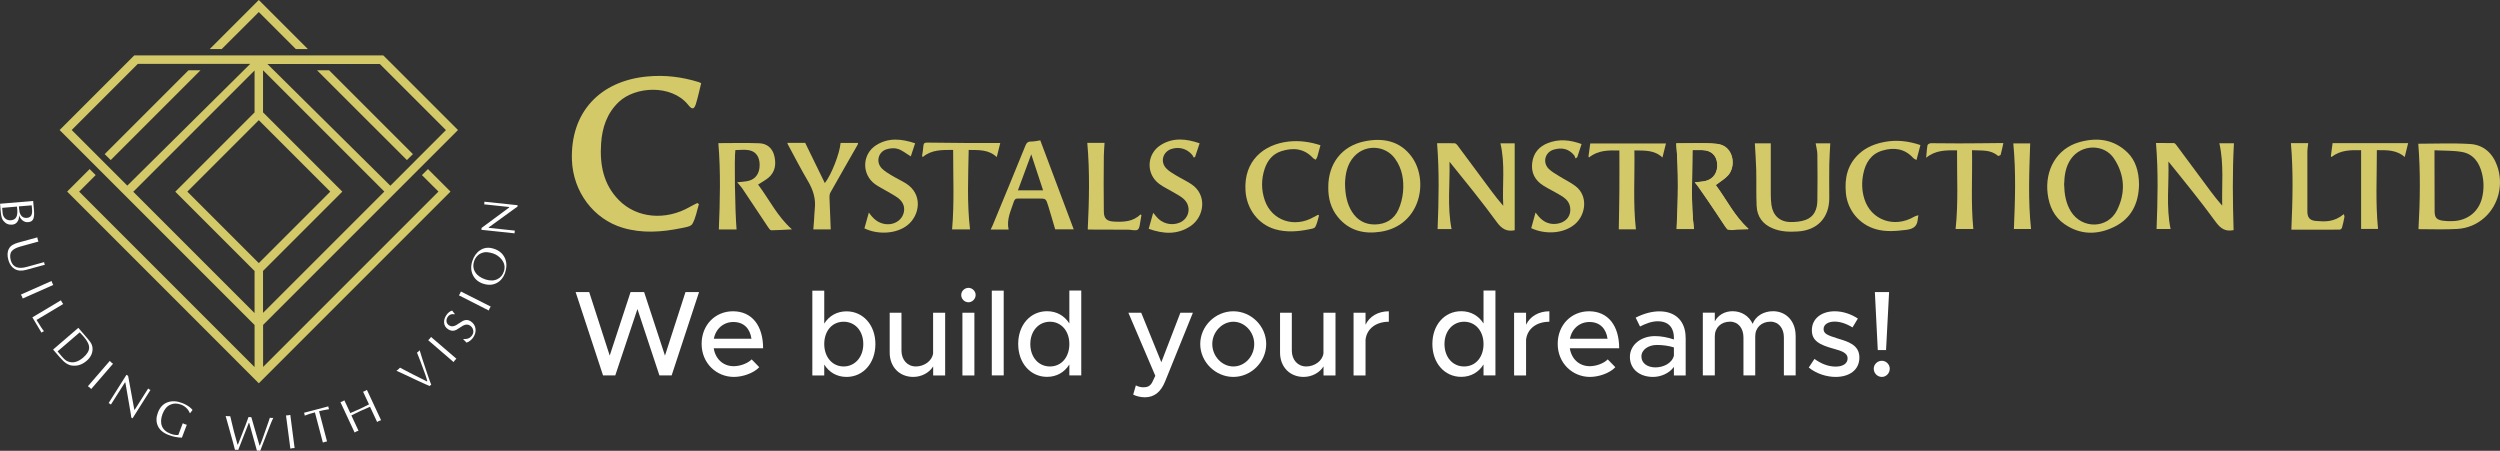 <svg xmlns="http://www.w3.org/2000/svg" id="Layer_1" data-name="Layer 1" viewBox="0 0 377.8 68.13"><rect x="0" y="0" width="377.8" height="68.13" fill="#333333" stroke="none"/><defs><style>      .cls-1 {        fill: #fff;      }      .cls-1, .cls-2 {        stroke-width: 0px;      }      .cls-2 {        fill: #d3c969;      }    </style></defs><g><polygon class="cls-2" points="28.49 10.62 15.82 23.29 16.73 24.19 30.3 10.62 28.49 10.62"></polygon><polygon class="cls-2" points="39.11 1.82 44.7 7.41 46.52 7.41 39.11 0 31.7 7.41 33.51 7.41 39.11 1.82"></polygon><polygon class="cls-2" points="61.49 24.19 62.4 23.29 49.73 10.62 47.91 10.62 61.49 24.19"></polygon><path class="cls-2" d="m39.75,49.11l28.55-28.55.91-.91-.91-.91-9.09-9.09-1.29-1.28H20.29l-1.28,1.28-9.09,9.09-.91.91.91.91,8.4,8.4h0s10.4,10.4,10.4,10.4l9.75,9.75v6.36L11.96,28.96l2.5-2.5-.91-.91-3.4,3.4,28.96,28.97,28.97-28.97-3.41-3.4-.91.91,2.5,2.49-26.5,26.5v-6.35Zm-.64-30.95l10.8,10.8-10.8,10.8-10.8-10.8,10.8-10.8Zm.64,29.14v-6.33h-.03l12.01-12.01-11.98-11.98v-6.36l18.33,18.33-18.33,18.33Zm-1.28-30.31l-11.98,11.98,12.01,12.01h-.03v6.33l-18.33-18.33,18.33-18.33v6.36Zm18.92-7.33l10,10-8.4,8.41-18.58-18.4h16.99ZM10.83,19.65l10-10h16.99l-18.58,18.4-8.4-8.4Z"></path><g><path class="cls-1" d="m0,30.79l5.01-.42.13,1.48c.05.56,0,.98-.12,1.26-.13.28-.38.43-.75.46-.33.03-.62-.06-.86-.26s-.43-.46-.54-.8c.03.34-.03.64-.18.9-.18.33-.47.51-.86.54-.52.04-.96-.14-1.3-.56-.15-.18-.26-.42-.32-.72-.04-.18-.08-.45-.11-.81l-.09-1.09Zm2.57.43l-2.24.19.06.74c.03.36.16.65.39.86.23.21.51.3.85.28.41-.03.69-.2.84-.5.13-.26.18-.63.14-1.12l-.04-.45Zm2.22-.19l-1.94.16.03.32c.02.21.04.38.07.52.03.14.08.27.16.41.2.36.51.52.94.49.33-.03.55-.15.67-.37.12-.22.16-.54.12-.95l-.05-.58Z"></path><path class="cls-1" d="m5.82,36.5l-2.72.75c-.65.18-1.1.42-1.33.71-.26.33-.3.79-.14,1.38.15.54.44.88.87,1.04.4.14.9.13,1.52-.04l2.65-.73.03.21.08.19-2.83.77c-.69.19-1.26.15-1.73-.13-.46-.27-.78-.73-.96-1.37-.18-.66-.16-1.23.08-1.68.13-.25.33-.46.62-.62.22-.13.5-.24.84-.33l2.84-.78.06.32.11.31Z"></path><path class="cls-1" d="m3.17,44.51l4.62-2.05.11.31.15.29-4.62,2.05-.11-.31-.16-.28Z"></path><path class="cls-1" d="m9.54,45.95l-4.02,2.4c.08.14.22.35.41.65s.29.46.3.48c.06.1.14.22.25.36.08.09.13.16.17.21l-.2.09-.18.13-1.38-2.31,4.32-2.58.15.29.19.27Z"></path><path class="cls-1" d="m8.03,52.82l3.81-3.28,1.09,1.27.33.38c.3.35.5.64.6.88.08.19.13.41.13.65,0,.34-.07.67-.23.98s-.38.59-.66.82c-.37.32-.75.53-1.15.65-.35.1-.72.12-1.11.07-.28-.04-.55-.15-.83-.33-.28-.18-.63-.51-1.05-1l-.94-1.09Zm4.01-2.59l-3.34,2.87c.1.11.22.26.38.45.15.19.23.29.24.29.18.21.34.38.48.5.13.12.29.21.46.28.39.16.79.18,1.2.06.37-.11.73-.32,1.1-.63.59-.51.89-1,.91-1.47.02-.47-.25-1.03-.79-1.66-.07-.08-.19-.21-.35-.39-.17-.18-.26-.28-.28-.3Z"></path><path class="cls-1" d="m13.28,58.37l3.31-3.83.23.23.26.2-3.3,3.82-.23-.23-.27-.19Z"></path><path class="cls-1" d="m22.73,58.94l-2.7,4.28-.19-.12-.08-.59-.81-4.69-.06-.04-2.13,3.36-.16-.13-.19-.09,2.7-4.28.25.15.93,5.09.07.04,2.03-3.21.16.13.19.09Z"></path><path class="cls-1" d="m28.75,62.44l-.08-.03c-.11-.29-.28-.54-.51-.76-.23-.22-.5-.39-.79-.5-.6-.23-1.16-.22-1.66.02-.51.24-.89.71-1.15,1.39-.26.7-.29,1.31-.09,1.83.21.52.64.91,1.32,1.16.19.07.39.13.59.16.2.03.39.04.57.02l.67-1.77.3.14.31.09-.74,1.95c-.69-.02-1.36-.15-2-.4-.84-.32-1.39-.79-1.66-1.43-.25-.59-.24-1.25.04-1.98.3-.78.78-1.3,1.46-1.54.65-.23,1.37-.2,2.16.1.45.17.83.38,1.15.62.19.15.35.3.46.45-.04.04-.09.11-.16.2s-.14.18-.2.27Z"></path><path class="cls-1" d="m35.25,66.99l-1.15-4.13.35.04h.34c.02.07.05.2.1.38.03.13.06.27.09.4l.37,1.52.54,1.97h.07c.1-.27.31-.78.6-1.53.33-.85.53-1.37.61-1.57.2-.54.34-.9.39-1.06l.21.03h.21s1.23,4.27,1.23,4.27h.07c.11-.24.22-.52.33-.83l.97-2.75.2-.6.26.03h.26c-.15.3-.29.61-.41.92l-1.57,4.05-.24-.04-.25.02-1.17-4.2h-.06s-1.6,4.09-1.6,4.09l-.24-.04-.25.02-.26-.99Z"></path><path class="cls-1" d="m43.88,67.8l-.66-5.02.33-.02.32-.06.65,5.01-.33.02-.32.07Z"></path><path class="cls-1" d="m48.22,62.16l1.2,4.55-.32.07-.31.1-1.2-4.56c-.37.1-.63.17-.79.22s-.41.14-.75.27l-.03-.22-.08-.21,3.68-.97.03.22.08.21c-.18.03-.41.07-.68.12s-.55.11-.83.19Z"></path><path class="cls-1" d="m55.77,61.12l-.9-1.92.3-.12.28-.16,2.14,4.58-.31.11-.29.16-1.07-2.3c-.22.1-.4.18-.53.24-.54.23-.84.36-.89.38-.21.1-.49.23-.82.4-.33.17-.52.26-.58.29l1.08,2.31-.31.11-.28.16-2.14-4.58.3-.12.29-.16.9,1.92c.22-.1.51-.23.85-.37.34-.15.54-.23.58-.25.21-.1.39-.18.52-.25.53-.27.82-.41.87-.44Z"></path><path class="cls-1" d="m64.28,56.63l-.74-2.01-.48-1.22-.04-.12.22-.16.18-.19c.04.18.19.65.43,1.39.26.81.5,1.54.74,2.22.28.81.47,1.35.58,1.6l-.13.08-.1.12c-.48-.2-1.13-.49-1.94-.87-.63-.29-1.25-.59-1.87-.88-.62-.29-1.02-.48-1.22-.55l.28-.22.26-.26.68.36,1.23.64,2.16,1.08.05-.04c-.06-.21-.1-.37-.13-.47-.05-.18-.1-.34-.15-.47Z"></path><path class="cls-1" d="m68.54,54.71l-3.83-3.3.23-.23.2-.26,3.83,3.29-.23.23-.19.27Z"></path><path class="cls-1" d="m70.01,51.3l.04-.06c.3,0,.54-.02.73-.1.22-.09.41-.25.57-.48.17-.25.22-.51.15-.79-.06-.28-.22-.5-.47-.67-.31-.21-.66-.2-1.06.01-.34.22-.69.44-1.03.65-.42.2-.83.16-1.22-.1-.38-.25-.58-.58-.61-1-.03-.38.09-.77.35-1.15.11-.16.24-.31.39-.43.15-.12.32-.21.49-.25.05.07.09.14.13.2,0,.01.1.11.26.31l-.04.06c-.22-.05-.41-.04-.59.03-.18.07-.33.19-.45.38-.15.22-.2.44-.17.68.03.24.16.43.37.57.31.21.66.2,1.06-.01.35-.22.69-.44,1.04-.66.42-.2.81-.18,1.18.06.43.29.67.66.73,1.13.06.44-.06.88-.35,1.32-.11.17-.27.33-.47.49-.2.16-.38.25-.56.28-.07-.09-.14-.17-.2-.23-.07-.06-.16-.14-.27-.24Z"></path><path class="cls-1" d="m73.86,46.92l-4.51-2.29.17-.28.13-.3,4.51,2.28-.17.28-.12.3Z"></path><path class="cls-1" d="m76.37,41.1c-.25.78-.68,1.34-1.29,1.66-.6.32-1.28.36-2.04.12-.75-.24-1.28-.69-1.59-1.34-.29-.63-.32-1.32-.08-2.07.24-.73.62-1.28,1.16-1.64.62-.42,1.32-.5,2.1-.24.78.25,1.32.7,1.64,1.35.31.65.34,1.37.09,2.16Zm-1.89-2.81c-.32-.1-.61-.16-.87-.18-.27-.02-.54.02-.81.13-.28.1-.51.26-.71.48s-.35.47-.44.76c-.2.61-.14,1.17.17,1.66.31.49.83.85,1.54,1.09.69.22,1.29.21,1.8-.04.48-.23.81-.63.99-1.18.21-.66.09-1.27-.36-1.82-.35-.43-.79-.73-1.31-.9Z"></path><path class="cls-1" d="m73.19,30.48l5.03.53-.02.22-.49.34-3.85,2.79v.07s3.95.42,3.95.42l-.04.2v.21s-5.02-.53-5.02-.53l.03-.29,4.16-3.08v-.08s-3.78-.4-3.78-.4l.04-.2v-.21Z"></path></g></g><g><g><g><path class="cls-2" d="m228.9,34.79s-.06.02-.08.02c-1.16.2-1.88-.23-2.61-1.23-2.27-3.12-4.71-6.1-7.16-9.14.08,3.38-.36,6.78.31,10.18h-2.11c.17-4.32.27-8.64-.08-12.98.83,0,1.73-.01,2.62.01.14,0,.32.12.41.24,1.74,2.34,3.47,4.69,5.22,7.03.55.74,1.13,1.47,1.75,2.18-.17-3.15.33-6.31-.43-9.44h2.16v13.12Z"></path><path class="cls-2" d="m200.73,28.29c-.01-3.52,2-6.2,5.42-6.92,2.76-.58,5.37-.13,7.16,2.29,2.67,3.6,1.4,10.42-4.66,11.36-2.54.39-4.79-.16-6.48-2.23-1.06-1.3-1.46-2.84-1.44-4.49Zm2.53-.63c0,1.84.36,3.24,1.03,4.31.81,1.31,2,1.98,3.52,1.95,1.59-.03,2.86-.77,3.52-2.24.37-.81.6-1.73.69-2.62.17-1.79-.1-3.54-1.18-5.05-1.46-2.06-4.45-2.25-6.18-.39-1.13,1.22-1.34,2.74-1.4,4.04Z"></path><path class="cls-2" d="m256.14,27.56c.62-.07,1.16-.08,1.66-.21,1.17-.28,1.86-1.38,1.72-2.64-.13-1.25-.94-1.98-2.22-2.02-.47-.01-.95,0-1.53,0-.01,4.01-.28,7.96.23,11.93h-2.61c.21-4.31.32-8.61-.08-12.98.63,0,1.34,0,2.04,0,1.39.02,2.79-.05,4.17.1,2.62.29,2.8,3.52,1.64,4.76-.51.55-1.19.95-1.86,1.47,1.6,2.14,2.82,4.67,4.9,6.69-.34,0-.68,0-1.02,0-.32,0-.65-.04-.95.04-.9.25-1.31-.15-1.79-.91-1.27-2.03-2.71-3.96-4.08-5.93-.05-.08-.11-.15-.22-.3Z"></path><path class="cls-2" d="m199.55,21.94c-.17.62-.31,1.19-.48,1.76-.05.16-.16.29-.24.44-.14-.09-.31-.15-.42-.27-1.35-1.45-2.99-1.59-4.76-1.03-1.31.41-2.11,1.4-2.53,2.66-.53,1.59-.53,3.2.02,4.79,1.07,3.06,4.48,4.2,7.4,2.51.21-.12.43-.23.65-.34.05.03.09.07.14.1-.18.59-.27,1.22-.57,1.74-.14.24-.65.3-1.01.37-1.69.34-3.39.46-5.07-.03-2.53-.74-4.29-3.06-4.46-5.81-.29-4.52,2.74-7.02,6.52-7.44,1.66-.18,3.23.05,4.82.56Z"></path><path class="cls-2" d="m239.01,21.76c-.23.71-.44,1.36-.66,2.01l-.26.17c-.07-.17-.11-.36-.22-.49-.82-1-1.9-1.19-3.07-.84-1.31.38-1.73,1.93-.76,2.9.47.47,1.08.79,1.65,1.15.79.5,1.64.89,2.38,1.45,1.97,1.48,1.58,4.34-.04,5.74-1.72,1.5-4.54,1.61-6.63.63.2-.72.4-1.46.65-2.36.65.89,1.29,1.49,2.22,1.67,1.43.28,3.27-.51,3.01-2.44-.1-.74-.54-1.23-1.11-1.62-.49-.33-1.03-.6-1.54-.89-.47-.26-.95-.5-1.4-.79-1.28-.81-1.88-1.96-1.68-3.48.19-1.43,1-2.4,2.32-2.93,1.71-.69,3.4-.5,5.12.12Z"></path><path class="cls-2" d="m247.22,34.66c-.7,0-1.43,0-2.17,0-.18,0-.35,0-.42,0,.03-2.02.08-3.99.09-5.97.02-1.96,0-3.93,0-5.95-1.65-.04-3.22-.05-4.58,1.05-.03-.05-.06-.1-.09-.15.09-.64.18-1.28.27-1.96h11.44c-.17.67-.33,1.32-.53,2.12-1.21-1.14-2.64-1.04-4.24-1.07.07,3.99-.22,7.94.23,11.93Z"></path><path class="cls-2" d="m253.3,21.69c1.97,0,4.05-.17,6.1.05,2.3.24,3.23,3.09,1.66,4.82-.48.53-1.14.89-1.8,1.39,1.6,2.14,2.82,4.68,5.02,6.64-1.11.06-2.11.13-3.11.14-.14,0-.31-.25-.42-.42-1.32-1.98-2.63-3.96-3.96-5.94-.18-.27-.43-.51-.7-.82.6-.07,1.13-.09,1.63-.21,1.25-.3,1.91-1.35,1.76-2.72-.13-1.22-.95-1.92-2.27-1.95-.45-.01-.91,0-1.45,0,0,4.01-.26,7.96.22,11.93h-2.62c.21-4.32.3-8.63-.05-12.92Z"></path><path class="cls-2" d="m265.18,21.66h2.42c0,2.6,0,5.16,0,7.72,0,.54.03,1.08.1,1.6.22,1.55,1.22,2.52,2.79,2.57.79.02,1.64-.05,2.38-.32,1.29-.47,1.75-1.61,1.77-2.9.03-2.33.03-4.66,0-6.98,0-.56-.17-1.12-.26-1.69h2.21c-.05,1.08-.13,2.14-.15,3.2-.03,1.69,0,3.38,0,5.07,0,2.97-1.8,4.88-4.78,5.05-1.27.08-2.54.04-3.75-.46-1.53-.63-2.38-1.78-2.45-3.41-.08-1.83-.02-3.66-.06-5.49-.03-1.32-.14-2.64-.21-3.97Z"></path><path class="cls-2" d="m290.21,21.93c-.19.73-.38,1.43-.59,2.25-.19-.11-.38-.18-.5-.31-1.29-1.43-2.92-1.63-4.64-1.12-1.71.5-2.57,1.84-2.9,3.52-.26,1.28-.23,2.56.17,3.81,1.01,3.19,4.51,4.42,7.5,2.68.2-.12.44-.16.66-.24-.04.24-.09.48-.11.72-.1,1.03-.77,1.37-1.69,1.49-1.54.19-3.08.34-4.61-.09-2.49-.69-4.31-2.87-4.55-5.45-.22-2.31.25-4.38,2.05-6,1.08-.97,2.37-1.47,3.78-1.74,1.84-.35,3.62-.14,5.43.47Z"></path><path class="cls-2" d="m295.75,22.72c-1.71-.02-3.25-.04-4.67,1.12.08-.78.1-1.35.21-1.91.03-.13.34-.29.52-.29,1.39,0,2.79.03,4.18.03,2.05,0,4.1-.03,6.15-.05.2,0,.39,0,.61,0-.14.62-.25,1.2-.41,1.77-.03.09-.35.2-.41.16-1.12-.98-2.48-.77-3.92-.85.08,4-.19,7.95.2,11.91h-2.68c.43-3.94.19-7.89.22-11.89Z"></path><path class="cls-2" d="m304.34,34.61c.18-4.33.33-8.62-.09-12.94h2.55c-.14,4.31-.33,8.61.13,12.94h-2.59Z"></path><g><path class="cls-2" d="m337.55,34.76c-.05.01-.07.02-.09.03-1.17.21-1.88-.24-2.61-1.24-2.27-3.12-4.71-6.11-7.16-9.14.11,3.39-.38,6.8.33,10.2h-2.12c.16-4.31.28-8.63-.09-13,.87,0,1.78,0,2.69.01.12,0,.27.13.35.25,1.77,2.37,3.53,4.76,5.29,7.13.53.71,1.08,1.4,1.68,2.08-.08-3.15.28-6.29-.43-9.43h2.2c-.24,4.36-.18,8.72-.05,13.12Z"></path><path class="cls-2" d="m323.25,27.88c-.05,2.81-1.12,5.09-3.7,6.38-2.55,1.26-5.14,1.28-7.56-.39-1.58-1.09-2.32-2.73-2.55-4.6-.43-3.49,1.29-6.83,4.86-7.81,2.66-.73,5.16-.41,7.23,1.61,1.15,1.13,1.71,2.79,1.72,4.81Zm-11.32,0c.04,1.44.25,2.84,1.04,4.1,1.68,2.66,5.54,2.61,6.95-.2,1.32-2.63,1.19-5.34-.45-7.82-1.5-2.27-4.95-2.18-6.51.06-.81,1.16-.99,2.49-1.03,3.85Z"></path><path class="cls-2" d="m365.48,34.63c.25-4.38.31-8.68-.03-12.91,2.53,0,5.18-.12,7.81.04,2.03.12,3.42,1.36,4.11,3.3.99,2.78.23,5.9-1.89,7.81-1.18,1.06-2.61,1.64-4.15,1.73-1.94.11-3.89.03-5.84.03Zm2.42-11.91c0,.66,0,1.14,0,1.62,0,2.53,0,5.06.02,7.58,0,.98.31,1.31,1.29,1.44.51.07,1.03.08,1.55.05,2.19-.11,3.83-1.45,4.33-3.52.3-1.24.29-2.49-.02-3.72-.41-1.61-1.29-2.89-2.99-3.2-1.33-.24-2.71-.18-4.18-.26Z"></path><path class="cls-2" d="m359.38,34.6h-2.57v-11.9c-1.59-.04-3.13-.03-4.48,1.03-.03-.05-.06-.09-.09-.14.09-.64.17-1.29.26-1.96h11.42c-.16.66-.32,1.31-.52,2.1-1.22-1.09-2.66-1.04-4.21-1.04.01,3.99-.22,7.94.18,11.91Z"></path><path class="cls-2" d="m346.27,34.71c.19-4.45.31-8.76-.07-13.08h2.62c-.05.42-.12.82-.13,1.22-.01,3.03-.01,6.05,0,9.08,0,.94.35,1.38,1.28,1.46,1.36.11,2.73.21,4.23-1.03.04.18.11.32.09.44-.1.54-.22,1.09-.37,1.62-.03.12-.22.28-.34.28-2.44.02-4.89.01-7.31.01Z"></path></g></g><path class="cls-2" d="m111.13,22.68c-.18,1.1-.06,9.13.18,12h-2.68c.18-4.37.29-8.72-.07-13.05,2.01,0,4.11-.06,6.21.02,1.17.05,1.98.77,2.25,1.93.29,1.22.14,2.38-.86,3.25-.46.4-1.02.68-1.6,1.06,1.67,2.21,2.89,4.8,5.12,6.77-1.11.06-2.12.13-3.13.14-.16,0-.35-.28-.47-.46-1.31-1.96-2.61-3.94-3.93-5.9-.2-.29-.45-.54-.75-.89.64-.08,1.2-.09,1.72-.22,1.09-.27,1.68-1.16,1.68-2.4,0-1.19-.53-2.02-1.6-2.23-.66-.13-1.36-.02-2.08-.02Z"></path><path class="cls-2" d="m157.2,21.19c1.71,4.55,3.38,9.02,5.06,13.47h-2.8c-.35-1.18-.69-2.38-1.06-3.57-.34-1.09-.35-1.09-1.48-1.09-1.03,0-2.05.02-3.08,0-.33,0-.5.1-.61.42-.45,1.38-1.15,2.71-.81,4.27h-2.71c.11-.24.21-.42.29-.61,1.63-3.95,3.28-7.9,4.88-11.87.2-.49.32-.83.94-.82.49,0,.99-.12,1.39-.18Zm.43,7.57c-.59-1.8-1.17-3.54-1.79-5.44-.71,1.92-1.35,3.66-2.01,5.44h3.81Z"></path><path class="cls-2" d="m105.96,12.58c-.28,1.1-.49,2.17-.82,3.2-.35,1.09-.84.43-1.2,0-2.49-3.02-7.91-2.76-10.43-.37-1.8,1.71-2.51,3.89-2.67,6.27-.22,3.19.34,6.18,2.67,8.55,2.72,2.77,7.09,3.14,10.75,1.03.36-.21.74-.39,1.12-.58.08.06.16.12.24.17-.31,1.01-.48,2.1-.99,2.99-.24.42-1.13.52-1.74.65-2.92.59-5.86.8-8.76-.06-4.45-1.32-7.53-5.47-7.7-10.24-.25-7.14,4.15-11.95,11.37-12.63,2.69-.26,5.26.06,7.8.85.12.04.24.11.36.16Z"></path><path class="cls-2" d="m138.29,21.66c-.24.74-.46,1.4-.65,1.97-.69-.41-1.26-.9-1.93-1.12-.51-.17-1.17-.12-1.7.04-1.29.37-1.69,1.93-.76,2.89.41.42.94.74,1.46,1.05.72.44,1.49.79,2.2,1.23,2.59,1.64,2.1,4.8.25,6.29-1.73,1.38-4.53,1.47-6.53.5.21-.74.41-1.48.67-2.39.64.91,1.28,1.47,2.2,1.69,1.43.34,2.84-.44,3.1-1.8.16-.85-.2-1.55-.85-2.06-.54-.41-1.16-.72-1.74-1.07-.59-.35-1.21-.65-1.76-1.04-2.08-1.5-1.99-4.58.2-5.93,1.87-1.15,3.82-.93,5.86-.25Z"></path><path class="cls-2" d="m181.28,21.67c-.24.72-.46,1.38-.68,2.05-.07.03-.14.06-.2.09-.08-.14-.14-.29-.24-.41-.79-.94-2-1.27-3.16-.88-1.27.43-1.7,1.93-.77,2.91.4.43.94.74,1.45,1.05.77.47,1.59.85,2.34,1.34,2.45,1.6,2,4.93-.11,6.35-2,1.34-4.12,1.19-6.32.41.22-.79.43-1.53.68-2.42.24.29.36.44.49.59.81,1.01,2.21,1.39,3.42.93,1.61-.61,1.95-2.59.6-3.7-.51-.42-1.11-.71-1.68-1.05-.64-.38-1.32-.69-1.91-1.13-2.05-1.51-1.93-4.55.25-5.9,1.88-1.16,3.85-.93,5.86-.24Z"></path><path class="cls-2" d="m118.99,21.59h2.69c1,2.05,1.98,4.05,2.97,6.08.99-1.26,2.25-4.48,2.38-6.07h2.64c-.02.1-.02.19-.05.25-1.38,2.42-2.77,4.83-4.13,7.25-.12.21-.15.5-.14.75.05,1.6.13,3.2.19,4.82h-2.63c.04-.48.08-.94.11-1.41.04-.56.05-1.12.11-1.68.18-1.54-.25-2.89-1.03-4.21-1.08-1.83-2.05-3.72-3.06-5.59-.03-.05-.03-.11-.05-.2Z"></path><path class="cls-2" d="m144.03,22.66c-1.68-.01-3.26-.05-4.6,1.08-.03-.06-.05-.12-.08-.19.07-.49.16-.98.19-1.47.02-.42.18-.54.59-.53,2.03.03,4.06.05,6.09.06,1.63,0,3.25,0,4.94,0-.17.67-.33,1.33-.53,2.13-1.23-1.16-2.68-1.06-4.24-1.08-.07,4.02-.27,8,.2,12.01h-2.71c.35-3.98.15-7.97.16-12.01Z"></path><path class="cls-2" d="m164.3,21.59h2.62c-.04.68-.1,1.34-.11,1.99-.02,2.79-.04,5.59,0,8.38.01,1.1.47,1.48,1.58,1.53,1.42.06,2.82.03,3.95-1.08.05.03.1.06.15.09-.04.25-.06.5-.12.74-.12.5-.1,1.18-.42,1.45-.29.24-.95.02-1.45.02-2.01,0-4.02-.01-6.03-.02-.04,0-.07-.02-.09-.03.21-4.35.32-8.7-.07-13.08Z"></path></g><g><path class="cls-1" d="m86.99,44.14h2.05l3.1,9.6,3.15-9.6h2.05l3.15,9.6,3.1-9.6h2.05l-4.14,12.59h-1.85l-3.32-10.03-3.35,10.03h-1.85l-4.14-12.59Z"></path><path class="cls-1" d="m113.6,54.32l1.14,1.17c-.84.9-2.49,1.47-3.83,1.47-2.64,0-4.88-2.07-4.88-4.99s2.11-4.93,4.73-4.93c2.9,0,4.56,2.2,4.56,5.59h-7.46c.24,1.58,1.39,2.71,3.02,2.71.99,0,2.14-.44,2.71-1.03Zm-5.72-3.13h5.68c-.2-1.47-1.1-2.53-2.73-2.53-1.47,0-2.66.99-2.95,2.53Z"></path><path class="cls-1" d="m132.29,51.99c0,2.91-1.87,4.97-4.36,4.97-1.47,0-2.64-.7-3.37-1.87v1.65h-1.8v-12.81h1.8v4.97c.73-1.16,1.91-1.85,3.37-1.85,2.49,0,4.36,2.05,4.36,4.95Zm-1.83,0c0-1.98-1.23-3.37-2.97-3.37s-2.93,1.39-2.93,3.37,1.23,3.39,2.93,3.39,2.97-1.41,2.97-3.39Z"></path><path class="cls-1" d="m142.83,47.26v9.48h-1.81v-1.37c-.57.93-1.72,1.59-3.01,1.59-2.09,0-3.56-1.52-3.56-3.67v-6.03h1.78v5.72c0,1.41.9,2.4,2.18,2.4s2.46-.86,2.6-1.98v-6.14h1.81Z"></path><path class="cls-1" d="m145.26,44.58c0-.57.48-1.08,1.1-1.08.59,0,1.08.51,1.08,1.08s-.49,1.1-1.08,1.1c-.62,0-1.1-.51-1.1-1.1Zm.18,2.68h1.81v9.48h-1.81v-9.48Z"></path><path class="cls-1" d="m149.88,43.92h1.8v12.81h-1.8v-12.81Z"></path><path class="cls-1" d="m163.4,43.92v12.81h-1.8v-1.65c-.73,1.17-1.91,1.87-3.37,1.87-2.49,0-4.36-2.05-4.36-4.97s1.87-4.95,4.36-4.95c1.47,0,2.64.7,3.37,1.85v-4.97h1.8Zm-1.8,8.07c0-1.98-1.23-3.37-2.93-3.37s-2.97,1.39-2.97,3.37,1.23,3.39,2.97,3.39,2.93-1.41,2.93-3.39Z"></path><path class="cls-1" d="m171.25,59.63l.4-1.39c.37.2.79.29,1.16.29.59,0,.99-.18,1.3-.73l.48-1.01-4.07-9.53h1.94l3.04,7.48,2.88-7.48h1.89l-4.18,10.34c-.68,1.7-1.69,2.42-3.04,2.44-.64,0-1.3-.15-1.8-.4Z"></path><path class="cls-1" d="m181.38,51.99c0-2.7,2.29-4.95,5-4.95s4.97,2.25,4.97,4.95-2.27,4.97-4.97,4.97-5-2.27-5-4.97Zm8.16,0c0-1.83-1.45-3.37-3.15-3.37s-3.19,1.54-3.19,3.37,1.45,3.39,3.19,3.39,3.15-1.54,3.15-3.39Z"></path><path class="cls-1" d="m201.82,47.26v9.48h-1.81v-1.37c-.57.93-1.72,1.59-3.01,1.59-2.09,0-3.56-1.52-3.56-3.67v-6.03h1.78v5.72c0,1.41.9,2.4,2.18,2.4s2.46-.86,2.6-1.98v-6.14h1.81Z"></path><path class="cls-1" d="m209.88,47.04v1.58c-1.96,0-3.35,1.08-3.52,2.73v5.39h-1.81v-9.48h1.81v1.81c.6-1.25,1.89-2.03,3.52-2.03Z"></path><path class="cls-1" d="m225.99,43.92v12.81h-1.8v-1.65c-.73,1.17-1.91,1.87-3.37,1.87-2.49,0-4.36-2.05-4.36-4.97s1.87-4.95,4.36-4.95c1.47,0,2.64.7,3.37,1.85v-4.97h1.8Zm-1.8,8.07c0-1.98-1.23-3.37-2.93-3.37s-2.97,1.39-2.97,3.37,1.23,3.39,2.97,3.39,2.93-1.41,2.93-3.39Z"></path><path class="cls-1" d="m234.14,47.04v1.58c-1.96,0-3.35,1.08-3.52,2.73v5.39h-1.81v-9.48h1.81v1.81c.6-1.25,1.89-2.03,3.52-2.03Z"></path><path class="cls-1" d="m242.97,54.32l1.14,1.17c-.84.9-2.49,1.47-3.83,1.47-2.64,0-4.88-2.07-4.88-4.99s2.11-4.93,4.73-4.93c2.9,0,4.56,2.2,4.56,5.59h-7.46c.24,1.58,1.39,2.71,3.02,2.71.99,0,2.14-.44,2.71-1.03Zm-5.72-3.13h5.68c-.2-1.47-1.1-2.53-2.73-2.53-1.47,0-2.66.99-2.95,2.53Z"></path><path class="cls-1" d="m254.74,51v5.74h-1.78v-1.3c-.7.99-2,1.52-3.15,1.52-2.02,0-3.5-1.17-3.5-3.02s1.7-3.15,3.79-3.15c.94,0,1.94.2,2.86.51v-.29c0-1.19-.55-2.46-2.44-2.46-.94,0-1.85.37-2.68.79l-.66-1.34c1.36-.68,2.55-.95,3.59-.95,2.55,0,3.96,1.61,3.96,3.96Zm-1.78,2.77v-1.27c-.77-.24-1.65-.37-2.58-.37-1.26,0-2.33.71-2.33,1.74s.92,1.65,2.11,1.65,2.49-.59,2.8-1.76Z"></path><path class="cls-1" d="m271.36,50.7v6.03h-1.78v-5.76c0-1.39-.82-2.36-2.02-2.36-1.36,0-2.31.9-2.31,2.2v5.92h-1.78v-5.76c0-1.39-.82-2.36-2.02-2.36-1.36,0-2.31.9-2.31,2.2v5.92h-1.81v-9.48h1.81v1.32c.48-.93,1.47-1.54,2.68-1.54,1.38,0,2.49.73,3.04,1.91.44-1.17,1.65-1.91,3.08-1.91,1.98,0,3.41,1.52,3.41,3.67Z"></path><path class="cls-1" d="m273.34,55.54l.86-1.3c1.01.73,2.09,1.16,3.21,1.16s1.8-.49,1.8-1.23c0-.88-.97-1.15-2.14-1.48-2.18-.6-3.26-1.23-3.26-2.77-.02-1.74,1.43-2.88,3.45-2.88,1.23,0,2.47.42,3.5,1.1l-.81,1.34c-.92-.57-1.87-.88-2.7-.88-.93,0-1.67.4-1.67,1.12s.59.95,2.18,1.45c1.56.46,3.23.97,3.23,2.86s-1.52,2.93-3.59,2.93c-1.39,0-2.91-.49-4.05-1.41Z"></path><path class="cls-1" d="m283.16,55.71c0-.62.53-1.19,1.23-1.19.66,0,1.19.57,1.19,1.19,0,.68-.53,1.25-1.19,1.25-.7,0-1.23-.57-1.23-1.25Zm.18-11.57h2.14l-.46,8.76h-1.25l-.44-8.76Z"></path></g></g></svg>